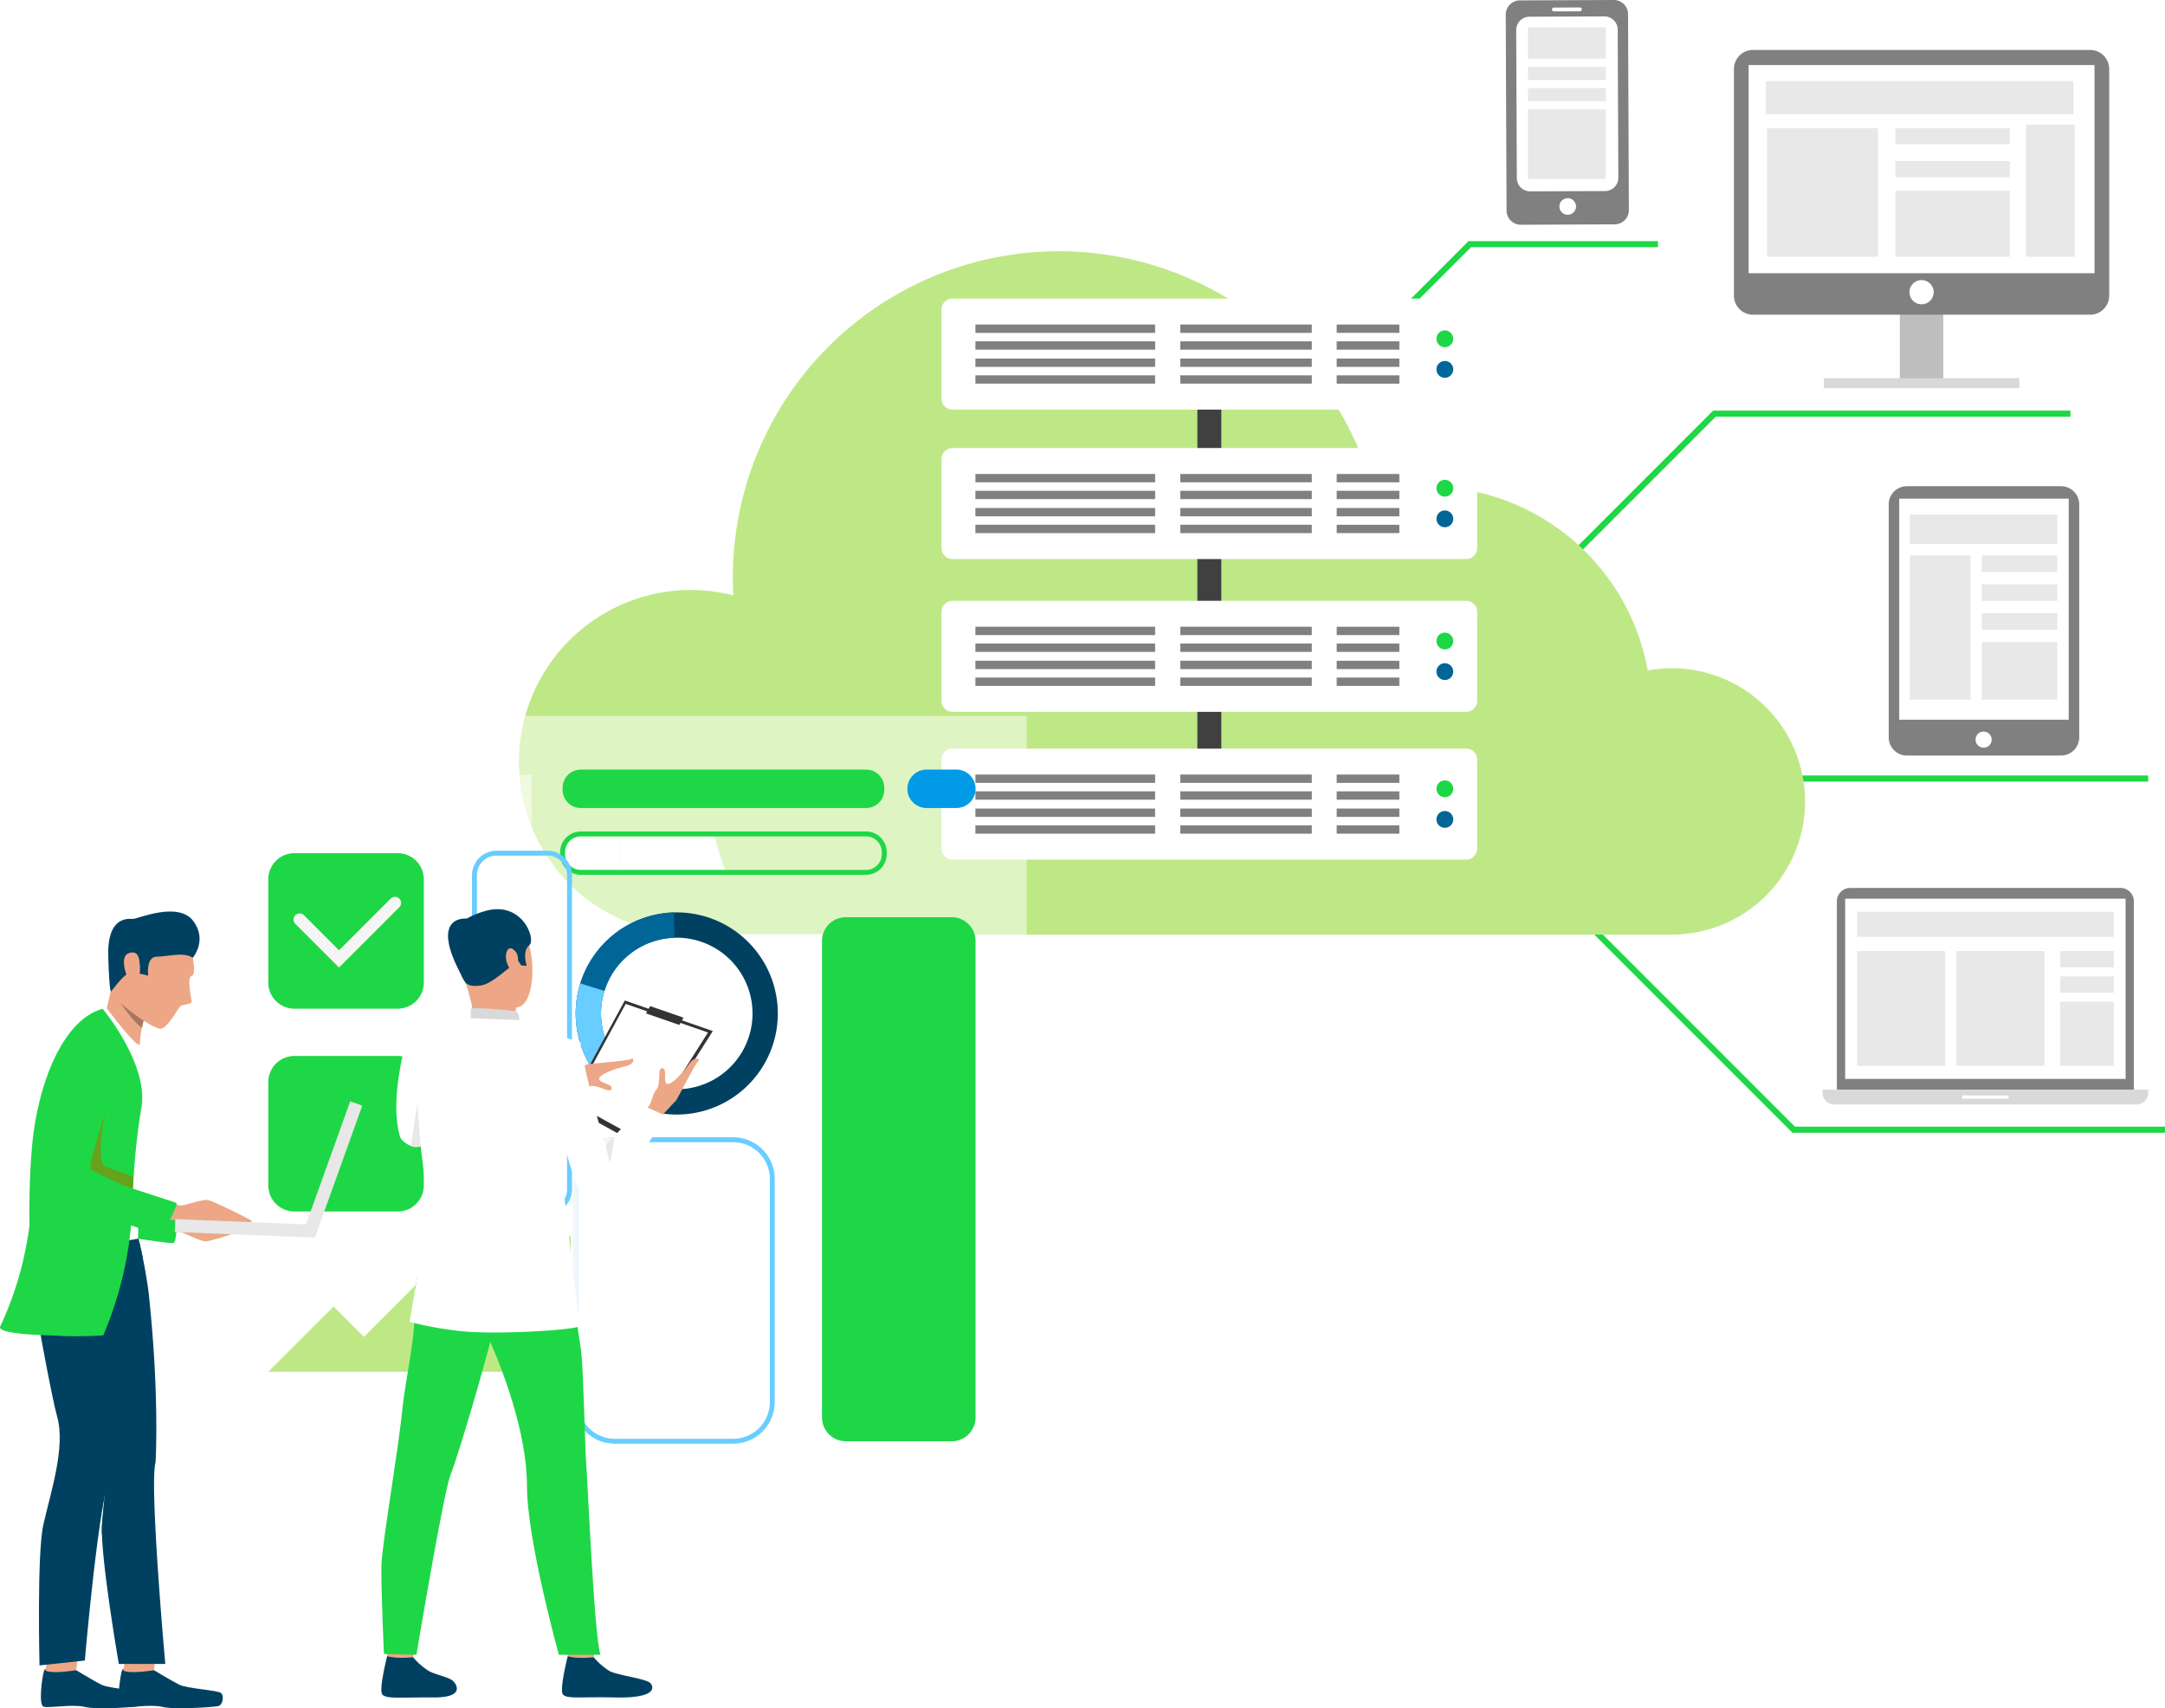 <svg xmlns="http://www.w3.org/2000/svg" width="736" height="580.652" viewBox="0 0 736 580.652">
  <g id="alojamiento-destacada" transform="translate(0 824.636)">
    <path id="Trazado_8336" data-name="Trazado 8336" d="M622.484-644.83l-1.47-1.469,61.952-61.952h64.391v2.077H683.829Z" transform="translate(-183.739 -34.435)" fill="#1ED746"/>
    <path id="Trazado_8337" data-name="Trazado 8337" d="M739.193-562.015l-1.47-1.468,62.941-62.942H922.13v2.079H801.524Z" transform="translate(-218.269 -58.645)" fill="#1ED746"/>
    <path id="Trazado_8338" data-name="Trazado 8338" d="M828.693-448.224l-.86-2.077H975.22v2.077Z" transform="translate(-244.93 -110.754)" fill="#1ED746"/>
    <path id="Trazado_8339" data-name="Trazado 8339" d="M953.646-316.822H827l-91.383-91.385,1.47-1.468L827.86-318.9H953.646Z" transform="translate(-217.646 -122.774)" fill="#1ED746"/>
    <path id="Trazado_8340" data-name="Trazado 8340" d="M687.763-516.336a45.276,45.276,0,0,0-45.276-45.28,45.221,45.221,0,0,0-8.2.782,76.086,76.086,0,0,0-74.839-62.575,75.817,75.817,0,0,0-18.229,2.291,110.9,110.9,0,0,0-107.107-82.235A110.861,110.861,0,0,0,323.259-592.5c0,2.059.066,4.1.177,6.128a58.47,58.47,0,0,0-14.377-1.85A58.515,58.515,0,0,0,250.545-529.7a58.515,58.515,0,0,0,58.515,58.515h69.022v.133H643.136v-.035A45.254,45.254,0,0,0,687.763-516.336Z" transform="translate(-74.129 -35.884)" fill="#bee886"/>
    <path id="Trazado_8341" data-name="Trazado 8341" d="M213.578-214.656h198.64V-479.069H213.578Z" transform="translate(-63.191 -102.243)" fill="rgba(255,255,255,0.5)" fill-rule="evenodd"/>
    <path id="Trazado_8342" data-name="Trazado 8342" d="M114.3-223.336H214.6v-227.27H114.3Z" transform="translate(-33.819 -110.664)" fill="rgba(255,255,255,0.5)" fill-rule="evenodd"/>
    <path id="Trazado_8343" data-name="Trazado 8343" d="M578.082-501.618h8.145v-130.65h-8.145Z" transform="translate(-171.037 -56.916)" fill="#404040" fill-rule="evenodd"/>
    <path id="Trazado_8344" data-name="Trazado 8344" d="M636.662-459.491a3.775,3.775,0,0,0-3.773-3.773H458.318a3.775,3.775,0,0,0-3.773,3.773V-429.3a3.775,3.775,0,0,0,3.773,3.773h174.57a3.775,3.775,0,0,0,3.773-3.773Z" transform="translate(-134.486 -106.919)" fill="#fff" fill-rule="evenodd"/>
    <path id="Trazado_8345" data-name="Trazado 8345" d="M470.926-447.91h61.092v-2.832H470.926Z" transform="translate(-139.332 -110.624)" fill="gray" fill-rule="evenodd"/>
    <path id="Trazado_8346" data-name="Trazado 8346" d="M569.837-447.91h44.711v-2.832H569.837Z" transform="translate(-168.597 -110.624)" fill="gray" fill-rule="evenodd"/>
    <path id="Trazado_8347" data-name="Trazado 8347" d="M645.354-447.91h21.3v-2.832h-21.3Z" transform="translate(-190.94 -110.624)" fill="gray" fill-rule="evenodd"/>
    <path id="Trazado_8348" data-name="Trazado 8348" d="M470.926-431.493h61.092v-2.832H470.926Z" transform="translate(-139.332 -115.481)" fill="gray" fill-rule="evenodd"/>
    <path id="Trazado_8349" data-name="Trazado 8349" d="M569.837-431.493h44.711v-2.832H569.837Z" transform="translate(-168.597 -115.481)" fill="gray" fill-rule="evenodd"/>
    <path id="Trazado_8350" data-name="Trazado 8350" d="M645.354-431.493h21.3v-2.832h-21.3Z" transform="translate(-190.94 -115.481)" fill="gray" fill-rule="evenodd"/>
    <path id="Trazado_8351" data-name="Trazado 8351" d="M470.926-439.8h61.092v-2.832H470.926Z" transform="translate(-139.332 -113.022)" fill="gray" fill-rule="evenodd"/>
    <path id="Trazado_8352" data-name="Trazado 8352" d="M569.837-439.8h44.711v-2.832H569.837Z" transform="translate(-168.597 -113.022)" fill="gray" fill-rule="evenodd"/>
    <path id="Trazado_8353" data-name="Trazado 8353" d="M645.354-439.8h21.3v-2.832h-21.3Z" transform="translate(-190.94 -113.022)" fill="gray" fill-rule="evenodd"/>
    <path id="Trazado_8354" data-name="Trazado 8354" d="M470.926-423.387h61.092v-2.832H470.926Z" transform="translate(-139.332 -117.879)" fill="gray" fill-rule="evenodd"/>
    <path id="Trazado_8355" data-name="Trazado 8355" d="M569.837-423.387h44.711v-2.832H569.837Z" transform="translate(-168.597 -117.879)" fill="gray" fill-rule="evenodd"/>
    <path id="Trazado_8356" data-name="Trazado 8356" d="M645.354-423.387h21.3v-2.832h-21.3Z" transform="translate(-190.94 -117.879)" fill="gray" fill-rule="evenodd"/>
    <path id="Trazado_8357" data-name="Trazado 8357" d="M696.371-447.91a2.855,2.855,0,0,1,2.854,2.854,2.855,2.855,0,0,1-2.854,2.854,2.855,2.855,0,0,1-2.854-2.854A2.855,2.855,0,0,1,696.371-447.91Z" transform="translate(-205.19 -111.462)" fill="#1ED746" fill-rule="evenodd"/>
    <path id="Trazado_8358" data-name="Trazado 8358" d="M696.371-433.135a2.855,2.855,0,0,1,2.854,2.854,2.855,2.855,0,0,1-2.854,2.854,2.855,2.855,0,0,1-2.854-2.854A2.855,2.855,0,0,1,696.371-433.135Z" transform="translate(-205.19 -115.833)" fill="#006698" fill-rule="evenodd"/>
    <path id="Trazado_8359" data-name="Trazado 8359" d="M636.662-530.833a3.775,3.775,0,0,0-3.773-3.773H458.318a3.775,3.775,0,0,0-3.773,3.773v30.187a3.775,3.775,0,0,0,3.773,3.773h174.57a3.775,3.775,0,0,0,3.773-3.773Z" transform="translate(-134.486 -85.811)" fill="#fff" fill-rule="evenodd"/>
    <path id="Trazado_8360" data-name="Trazado 8360" d="M470.926-519.252h61.092v-2.832H470.926Z" transform="translate(-139.332 -89.516)" fill="gray" fill-rule="evenodd"/>
    <path id="Trazado_8361" data-name="Trazado 8361" d="M569.837-519.252h44.711v-2.832H569.837Z" transform="translate(-168.597 -89.516)" fill="gray" fill-rule="evenodd"/>
    <path id="Trazado_8362" data-name="Trazado 8362" d="M645.354-519.252h21.3v-2.832h-21.3Z" transform="translate(-190.94 -89.516)" fill="gray" fill-rule="evenodd"/>
    <path id="Trazado_8363" data-name="Trazado 8363" d="M470.926-502.835h61.092v-2.832H470.926Z" transform="translate(-139.332 -94.373)" fill="gray" fill-rule="evenodd"/>
    <path id="Trazado_8364" data-name="Trazado 8364" d="M569.837-502.835h44.711v-2.832H569.837Z" transform="translate(-168.597 -94.373)" fill="gray" fill-rule="evenodd"/>
    <path id="Trazado_8365" data-name="Trazado 8365" d="M645.354-502.835h21.3v-2.832h-21.3Z" transform="translate(-190.94 -94.373)" fill="gray" fill-rule="evenodd"/>
    <path id="Trazado_8366" data-name="Trazado 8366" d="M470.926-511.146h61.092v-2.832H470.926Z" transform="translate(-139.332 -91.914)" fill="gray" fill-rule="evenodd"/>
    <path id="Trazado_8367" data-name="Trazado 8367" d="M569.837-511.146h44.711v-2.832H569.837Z" transform="translate(-168.597 -91.914)" fill="gray" fill-rule="evenodd"/>
    <path id="Trazado_8368" data-name="Trazado 8368" d="M645.354-511.146h21.3v-2.832h-21.3Z" transform="translate(-190.94 -91.914)" fill="gray" fill-rule="evenodd"/>
    <path id="Trazado_8369" data-name="Trazado 8369" d="M470.926-494.729h61.092v-2.832H470.926Z" transform="translate(-139.332 -96.771)" fill="gray" fill-rule="evenodd"/>
    <path id="Trazado_8370" data-name="Trazado 8370" d="M569.837-494.729h44.711v-2.832H569.837Z" transform="translate(-168.597 -96.771)" fill="gray" fill-rule="evenodd"/>
    <path id="Trazado_8371" data-name="Trazado 8371" d="M645.354-494.729h21.3v-2.832h-21.3Z" transform="translate(-190.94 -96.771)" fill="gray" fill-rule="evenodd"/>
    <path id="Trazado_8372" data-name="Trazado 8372" d="M696.371-519.252a2.855,2.855,0,0,1,2.854,2.854,2.856,2.856,0,0,1-2.854,2.854,2.856,2.856,0,0,1-2.854-2.854A2.855,2.855,0,0,1,696.371-519.252Z" transform="translate(-205.19 -90.354)" fill="#1ED746" fill-rule="evenodd"/>
    <path id="Trazado_8373" data-name="Trazado 8373" d="M696.371-504.477a2.855,2.855,0,0,1,2.854,2.854,2.855,2.855,0,0,1-2.854,2.854,2.855,2.855,0,0,1-2.854-2.854A2.855,2.855,0,0,1,696.371-504.477Z" transform="translate(-205.19 -94.725)" fill="#006698" fill-rule="evenodd"/>
    <path id="Trazado_8374" data-name="Trazado 8374" d="M636.662-604.58a3.775,3.775,0,0,0-3.773-3.773H458.318a3.775,3.775,0,0,0-3.773,3.773v30.186a3.775,3.775,0,0,0,3.773,3.773h174.57a3.775,3.775,0,0,0,3.773-3.773Z" transform="translate(-134.486 -63.991)" fill="#fff" fill-rule="evenodd"/>
    <path id="Trazado_8375" data-name="Trazado 8375" d="M470.926-593h61.092v-2.832H470.926Z" transform="translate(-139.332 -67.696)" fill="gray" fill-rule="evenodd"/>
    <path id="Trazado_8376" data-name="Trazado 8376" d="M569.837-593h44.711v-2.832H569.837Z" transform="translate(-168.597 -67.696)" fill="gray" fill-rule="evenodd"/>
    <path id="Trazado_8377" data-name="Trazado 8377" d="M645.354-593h21.3v-2.832h-21.3Z" transform="translate(-190.94 -67.696)" fill="gray" fill-rule="evenodd"/>
    <path id="Trazado_8378" data-name="Trazado 8378" d="M470.926-576.582h61.092v-2.832H470.926Z" transform="translate(-139.332 -72.554)" fill="gray" fill-rule="evenodd"/>
    <path id="Trazado_8379" data-name="Trazado 8379" d="M569.837-576.582h44.711v-2.832H569.837Z" transform="translate(-168.597 -72.554)" fill="gray" fill-rule="evenodd"/>
    <path id="Trazado_8380" data-name="Trazado 8380" d="M645.354-576.582h21.3v-2.832h-21.3Z" transform="translate(-190.94 -72.554)" fill="gray" fill-rule="evenodd"/>
    <path id="Trazado_8381" data-name="Trazado 8381" d="M470.926-584.893h61.092v-2.832H470.926Z" transform="translate(-139.332 -70.095)" fill="gray" fill-rule="evenodd"/>
    <path id="Trazado_8382" data-name="Trazado 8382" d="M569.837-584.893h44.711v-2.832H569.837Z" transform="translate(-168.597 -70.095)" fill="gray" fill-rule="evenodd"/>
    <path id="Trazado_8383" data-name="Trazado 8383" d="M645.354-584.893h21.3v-2.832h-21.3Z" transform="translate(-190.94 -70.095)" fill="gray" fill-rule="evenodd"/>
    <path id="Trazado_8384" data-name="Trazado 8384" d="M470.926-568.477h61.092v-2.832H470.926Z" transform="translate(-139.332 -74.952)" fill="gray" fill-rule="evenodd"/>
    <path id="Trazado_8385" data-name="Trazado 8385" d="M569.837-568.477h44.711v-2.832H569.837Z" transform="translate(-168.597 -74.952)" fill="gray" fill-rule="evenodd"/>
    <path id="Trazado_8386" data-name="Trazado 8386" d="M645.354-568.477h21.3v-2.832h-21.3Z" transform="translate(-190.94 -74.952)" fill="gray" fill-rule="evenodd"/>
    <path id="Trazado_8387" data-name="Trazado 8387" d="M696.371-593a2.855,2.855,0,0,1,2.854,2.853,2.855,2.855,0,0,1-2.854,2.854,2.855,2.855,0,0,1-2.854-2.854A2.855,2.855,0,0,1,696.371-593Z" transform="translate(-205.19 -68.534)" fill="#1ED746" fill-rule="evenodd"/>
    <path id="Trazado_8388" data-name="Trazado 8388" d="M696.371-578.224a2.855,2.855,0,0,1,2.854,2.854,2.855,2.855,0,0,1-2.854,2.853,2.855,2.855,0,0,1-2.854-2.853A2.855,2.855,0,0,1,696.371-578.224Z" transform="translate(-205.19 -72.906)" fill="#006698" fill-rule="evenodd"/>
    <path id="Trazado_8389" data-name="Trazado 8389" d="M636.662-676.724a3.775,3.775,0,0,0-3.773-3.773H458.318a3.775,3.775,0,0,0-3.773,3.773v30.186a3.775,3.775,0,0,0,3.773,3.773h174.57a3.775,3.775,0,0,0,3.773-3.773Z" transform="translate(-134.486 -42.646)" fill="#fff" fill-rule="evenodd"/>
    <path id="Trazado_8390" data-name="Trazado 8390" d="M470.926-665.143h61.092v-2.832H470.926Z" transform="translate(-139.332 -46.351)" fill="gray" fill-rule="evenodd"/>
    <path id="Trazado_8391" data-name="Trazado 8391" d="M569.837-665.143h44.711v-2.832H569.837Z" transform="translate(-168.597 -46.351)" fill="gray" fill-rule="evenodd"/>
    <path id="Trazado_8392" data-name="Trazado 8392" d="M645.354-665.143h21.3v-2.832h-21.3Z" transform="translate(-190.94 -46.351)" fill="gray" fill-rule="evenodd"/>
    <path id="Trazado_8393" data-name="Trazado 8393" d="M470.926-648.726h61.092v-2.832H470.926Z" transform="translate(-139.332 -51.208)" fill="gray" fill-rule="evenodd"/>
    <path id="Trazado_8394" data-name="Trazado 8394" d="M569.837-648.726h44.711v-2.832H569.837Z" transform="translate(-168.597 -51.208)" fill="gray" fill-rule="evenodd"/>
    <path id="Trazado_8395" data-name="Trazado 8395" d="M645.354-648.726h21.3v-2.832h-21.3Z" transform="translate(-190.94 -51.208)" fill="gray" fill-rule="evenodd"/>
    <path id="Trazado_8396" data-name="Trazado 8396" d="M470.926-657.037h61.092v-2.832H470.926Z" transform="translate(-139.332 -48.749)" fill="gray" fill-rule="evenodd"/>
    <path id="Trazado_8397" data-name="Trazado 8397" d="M569.837-657.037h44.711v-2.832H569.837Z" transform="translate(-168.597 -48.749)" fill="gray" fill-rule="evenodd"/>
    <path id="Trazado_8398" data-name="Trazado 8398" d="M645.354-657.037h21.3v-2.832h-21.3Z" transform="translate(-190.94 -48.749)" fill="gray" fill-rule="evenodd"/>
    <path id="Trazado_8399" data-name="Trazado 8399" d="M470.926-640.621h61.092v-2.832H470.926Z" transform="translate(-139.332 -53.606)" fill="gray" fill-rule="evenodd"/>
    <path id="Trazado_8400" data-name="Trazado 8400" d="M569.837-640.621h44.711v-2.832H569.837Z" transform="translate(-168.597 -53.606)" fill="gray" fill-rule="evenodd"/>
    <path id="Trazado_8401" data-name="Trazado 8401" d="M645.354-640.621h21.3v-2.832h-21.3Z" transform="translate(-190.94 -53.606)" fill="gray" fill-rule="evenodd"/>
    <path id="Trazado_8402" data-name="Trazado 8402" d="M696.371-665.143a2.855,2.855,0,0,1,2.854,2.853,2.855,2.855,0,0,1-2.854,2.854,2.855,2.855,0,0,1-2.854-2.854A2.855,2.855,0,0,1,696.371-665.143Z" transform="translate(-205.19 -47.189)" fill="#1ED746" fill-rule="evenodd"/>
    <path id="Trazado_8403" data-name="Trazado 8403" d="M696.371-650.368a2.855,2.855,0,0,1,2.854,2.854,2.855,2.855,0,0,1-2.854,2.853,2.855,2.855,0,0,1-2.854-2.853A2.855,2.855,0,0,1,696.371-650.368Z" transform="translate(-205.19 -51.561)" fill="#006698" fill-rule="evenodd"/>
    <path id="Trazado_8404" data-name="Trazado 8404" d="M970.425-498.378H918.071a6.209,6.209,0,0,1-6.209-6.207v-79.148a6.21,6.21,0,0,1,6.209-6.209h52.354a6.21,6.21,0,0,1,6.209,6.209v79.148A6.209,6.209,0,0,1,970.425-498.378Z" transform="translate(-269.792 -69.439)" fill="gray"/>
    <path id="Trazado_8405" data-name="Trazado 8405" d="M916.948-508.787h57.609V-583.93H916.948Z" transform="translate(-271.296 -71.217)" fill="#fff"/>
    <path id="Trazado_8406" data-name="Trazado 8406" d="M959.281-468.743a2.736,2.736,0,0,1-2.736,2.736,2.734,2.734,0,0,1-2.734-2.736,2.734,2.734,0,0,1,2.734-2.736A2.736,2.736,0,0,1,959.281-468.743Z" transform="translate(-282.203 -104.488)" fill="#fff"/>
    <path id="Trazado_8407" data-name="Trazado 8407" d="M987.806-327.443H886.841v-64.008a4.55,4.55,0,0,1,4.55-4.55h91.866a4.549,4.549,0,0,1,4.549,4.55Z" transform="translate(-262.389 -126.82)" fill="gray"/>
    <path id="Trazado_8408" data-name="Trazado 8408" d="M890.844-329.558h95.331v-61.259H890.844Z" transform="translate(-263.573 -128.353)" fill="#fff"/>
    <path id="Trazado_8409" data-name="Trazado 8409" d="M990.633-298.636H879.927v1.065A3.973,3.973,0,0,0,883.9-293.6H986.654a3.977,3.977,0,0,0,3.978-3.974Z" transform="translate(-260.343 -155.627)" fill="#d9d9d9"/>
    <path id="Trazado_8410" data-name="Trazado 8410" d="M947.347-294.742h15.76v-1.091h-15.76Z" transform="translate(-280.291 -156.456)" fill="#fff"/>
    <path id="Trazado_8411" data-name="Trazado 8411" d="M334.963-409.49H299.242v-11.4H331.5C332.423-417.3,333.56-413.472,334.963-409.49Z" transform="translate(-88.536 -119.455)" fill="#fff"/>
    <path id="Trazado_8412" data-name="Trazado 8412" d="M374.784-440.072H277.8a6.184,6.184,0,0,1-6.182-6.183v-.7a6.184,6.184,0,0,1,6.182-6.183h96.988a6.183,6.183,0,0,1,6.182,6.183v.7A6.183,6.183,0,0,1,374.784-440.072Z" transform="translate(-80.362 -109.914)" fill="#1ED746"/>
    <path id="Trazado_8413" data-name="Trazado 8413" d="M454.731-440.072h-10.11a6.533,6.533,0,0,1-6.533-6.534,6.533,6.533,0,0,1,6.533-6.533h10.11a6.534,6.534,0,0,1,6.533,6.533A6.534,6.534,0,0,1,454.731-440.072Z" transform="translate(-129.617 -109.914)" fill="#009ae7"/>
    <path id="Trazado_8414" data-name="Trazado 8414" d="M320.985-325.586a25.767,25.767,0,0,1-28.3-7.563,25.645,25.645,0,0,1-3.992-6.41c-.225-.523-.439-1.062-.633-1.605a25.64,25.64,0,0,1-.336-16.349,25.706,25.706,0,0,1,15.912-16.572,25.743,25.743,0,0,1,7.9-1.5,25.766,25.766,0,0,1,25.02,17.076A25.758,25.758,0,0,1,320.985-325.586ZM344.656-361.4a34.364,34.364,0,0,0-33.37-22.777,34.243,34.243,0,0,0-10.54,2,34.3,34.3,0,0,0-21.224,22.1,34.2,34.2,0,0,0,.447,21.806c.26.728.544,1.444.847,2.143a34.129,34.129,0,0,0,5.325,8.55,34.363,34.363,0,0,0,37.741,10.088A34.351,34.351,0,0,0,344.656-361.4Z" transform="translate(-82.238 -130.313)" fill="#004161"/>
    <path id="Trazado_8415" data-name="Trazado 8415" d="M288.7-329.424l-7.881,3.431c-.3-.7-.587-1.415-.847-2.143a34.2,34.2,0,0,1-.447-21.806l8.207,2.563a25.64,25.64,0,0,0,.336,16.349C288.259-330.486,288.472-329.947,288.7-329.424Z" transform="translate(-82.238 -140.447)" fill="#5c8fd0"/>
    <path id="Trazado_8416" data-name="Trazado 8416" d="M287.344-308.822a34.13,34.13,0,0,1-5.325-8.55L289.9-320.8a25.645,25.645,0,0,0,3.992,6.41Z" transform="translate(-83.441 -149.069)" fill="#6fa1e3"/>
    <path id="Trazado_8417" data-name="Trazado 8417" d="M440.963-203.745H404.951a8.1,8.1,0,0,1-8.1-8.1V-373.765a8.1,8.1,0,0,1,8.1-8.1h36.011a8.1,8.1,0,0,1,8.1,8.1v161.918A8.1,8.1,0,0,1,440.963-203.745Z" transform="translate(-117.416 -131.002)" fill="#1ED746"/>
    <path id="Trazado_8418" data-name="Trazado 8418" d="M290.9-273.981a12.478,12.478,0,0,0-12.465,12.465v75.9A12.479,12.479,0,0,0,290.9-173.149h40.228a12.479,12.479,0,0,0,12.465-12.465v-75.9a12.479,12.479,0,0,0-12.465-12.465Zm40.228,102.493H290.9a14.142,14.142,0,0,1-14.127-14.126v-75.9A14.143,14.143,0,0,1,290.9-275.643h40.228a14.143,14.143,0,0,1,14.127,14.127v75.9A14.142,14.142,0,0,1,331.129-171.487Z" transform="translate(-81.889 -162.43)" fill="#68cdff"/>
    <path id="Trazado_8419" data-name="Trazado 8419" d="M293.293-181.2H279.7a12.416,12.416,0,0,1-.565-3.714v-75.9A12.478,12.478,0,0,1,291.6-273.282h1.693Z" transform="translate(-82.587 -163.129)" fill="#fff"/>
    <path id="Trazado_8420" data-name="Trazado 8420" d="M291.417-409.49H278.146a5.356,5.356,0,0,1-5.351-5.349v-.7a5.358,5.358,0,0,1,5.351-5.352h13.271Z" transform="translate(-80.712 -119.455)" fill="#fff"/>
    <path id="Trazado_8421" data-name="Trazado 8421" d="M277.447-421.592a5.358,5.358,0,0,0-5.351,5.352v.7a5.356,5.356,0,0,0,5.351,5.349h96.988a5.355,5.355,0,0,0,5.351-5.349v-.7a5.357,5.357,0,0,0-5.351-5.352Zm96.988,13.065H277.447a7.019,7.019,0,0,1-7.013-7.011v-.7a7.023,7.023,0,0,1,7.013-7.015h96.988a7.023,7.023,0,0,1,7.013,7.015v.7A7.019,7.019,0,0,1,374.435-408.526Z" transform="translate(-80.013 -118.756)" fill="#1ED746"/>
    <path id="Trazado_8422" data-name="Trazado 8422" d="M294.146-307.033a34.286,34.286,0,0,1-6.8-6.113l6.549-5.57a25.645,25.645,0,0,1-3.992-6.41l-7.881,3.431,7.881-3.431c-.225-.523-.439-1.062-.633-1.605a25.688,25.688,0,0,1-1.511-8.684,25.688,25.688,0,0,0,1.511,8.684c.194.544.408,1.082.633,1.605a25.645,25.645,0,0,0,3.992,6.41l.254.294Z" transform="translate(-83.441 -144.745)" fill="#f1f7ff"/>
    <path id="Trazado_8423" data-name="Trazado 8423" d="M288.388-355l-8.207-2.563A34.384,34.384,0,0,1,293.6-375.7v11.4A25.916,25.916,0,0,0,288.388-355Z" transform="translate(-82.897 -132.826)" fill="#68cdff"/>
    <path id="Trazado_8424" data-name="Trazado 8424" d="M280.816-325.993c-.3-.7-.587-1.415-.847-2.143a34.307,34.307,0,0,1-2.015-11.579,34.328,34.328,0,0,1,1.568-10.226l8.207,2.563a25.677,25.677,0,0,0-1.175,7.664,25.687,25.687,0,0,0,1.511,8.684c.194.544.408,1.082.633,1.605Z" transform="translate(-82.238 -140.447)" fill="#68cdff"/>
    <path id="Trazado_8425" data-name="Trazado 8425" d="M287.344-308.822a34.13,34.13,0,0,1-5.325-8.55L289.9-320.8a25.645,25.645,0,0,0,3.992,6.41Z" transform="translate(-83.441 -149.069)" fill="#68cdff"/>
    <path id="Trazado_8426" data-name="Trazado 8426" d="M279-181.9H277.27a14.041,14.041,0,0,1-.5-3.714v-75.9A14.143,14.143,0,0,1,290.9-275.643h1.693v1.662H290.9a12.478,12.478,0,0,0-12.465,12.465v75.9A12.416,12.416,0,0,0,279-181.9Z" transform="translate(-81.889 -162.43)" fill="#f1f7ff"/>
    <path id="Trazado_8427" data-name="Trazado 8427" d="M173.52-359.927H138.415a8.883,8.883,0,0,1-8.883-8.882v-35.1a8.881,8.881,0,0,1,8.883-8.88H173.52a8.881,8.881,0,0,1,8.881,8.88v35.1A8.882,8.882,0,0,1,173.52-359.927Z" transform="translate(-38.325 -121.852)" fill="#1ED746"/>
    <path id="Trazado_8428" data-name="Trazado 8428" d="M173.52-262.021H138.415a8.883,8.883,0,0,1-8.883-8.882v-35.1a8.883,8.883,0,0,1,8.883-8.882H173.52a8.882,8.882,0,0,1,8.881,8.882v35.1A8.882,8.882,0,0,1,173.52-262.021Z" transform="translate(-38.325 -150.818)" fill="#1ED746"/>
    <path id="Trazado_8429" data-name="Trazado 8429" d="M157.178-367.672l-14.85-14.847a2.079,2.079,0,0,1,0-2.938,2.079,2.079,0,0,1,2.94,0l11.91,11.909,17.562-17.562a2.076,2.076,0,0,1,2.939,0,2.077,2.077,0,0,1,0,2.938Z" transform="translate(-41.93 -128.087)" fill="#f5f5f5"/>
    <path id="Trazado_8430" data-name="Trazado 8430" d="M129.532-181.967l22.191-22.189,10.306,10.3,23.411-23.411,11.437,11.439L202-210.949l6.44,6.441,23.933-23.935v46.475Z" transform="translate(-38.325 -176.395)" fill="#bee886"/>
    <path id="Trazado_8431" data-name="Trazado 8431" d="M236.229-412.314a6.7,6.7,0,0,0-6.689,6.689v106.768a6.7,6.7,0,0,0,6.689,6.689h17.287a6.7,6.7,0,0,0,6.687-6.689V-405.624a6.7,6.7,0,0,0-6.687-6.689Zm17.287,121.807H236.229a8.358,8.358,0,0,1-8.35-8.35V-405.624a8.36,8.36,0,0,1,8.35-8.352h17.287a8.361,8.361,0,0,1,8.35,8.352v106.768A8.359,8.359,0,0,1,253.516-290.507Z" transform="translate(-67.422 -121.502)" fill="#68cdff"/>
    <path id="Trazado_8432" data-name="Trazado 8432" d="M274.034-305.885l24.631,13.54L323.4-331.27l-29.916-10.393Z" transform="translate(-81.078 -142.897)" fill="#333"/>
    <path id="Trazado_8433" data-name="Trazado 8433" d="M276.253-306.569l23.034,12.661,23.133-36.4-27.979-9.72Z" transform="translate(-81.735 -143.38)" fill="#fff"/>
    <path id="Trazado_8434" data-name="Trazado 8434" d="M264.273-305.579s4.287-2.051,6.17-3.121,6.722-2.543,7.112-2.893,14.349-1.21,15.2-1.941,1.669,1.714-1.948,2.505-8.653,2.729-8.926,4.144,3.715,1.748,4.12,2.912-.114.9-.687,1.154-4.746-2.062-6.582-1.405-4.643-.253-6.049.227-8.25,2.786-8.25,2.786Z" transform="translate(-78.19 -151.18)" fill="#eda786"/>
    <path id="Trazado_8435" data-name="Trazado 8435" d="M273.218-300.875l2.208-.815s-2.755-6.464-3.957-6.308a29.826,29.826,0,0,0-3.113.639Z" transform="translate(-79.399 -152.856)" fill="#e9d8cf"/>
    <path id="Trazado_8436" data-name="Trazado 8436" d="M270.044-299.94c-.282-.211-4.694-8.675-4.694-8.675l-9.425,1.28,5.094,10.026Z" transform="translate(-75.72 -152.675)" fill="#d99a5b"/>
    <path id="Trazado_8437" data-name="Trazado 8437" d="M309.017-288.928s3.6-3.242,5.345-4.6,5.013-5.347,5.494-5.58,6.73-13.05,7.745-13.562-.962-2.241-3.116.86-5.942,7.09-7.383,6.8-.2-4.182-1.141-5.015-.895-.248-1.353.2.094,5.276-1.239,6.751-1.569,4.471-2.571,5.612-5.836,6.689-5.836,6.689Z" transform="translate(-90.229 -151.196)" fill="#eda786"/>
    <path id="Trazado_8438" data-name="Trazado 8438" d="M196.261-32.792s-.777,5.409-.876,6.219-8.666-.477-8.666-.477l-.694-6.44S195.191-33.554,196.261-32.792Z" transform="translate(-55.039 -234.076)" fill="#eda786"/>
    <path id="Trazado_8439" data-name="Trazado 8439" d="M194.914-24.795a23.134,23.134,0,0,0,5.342,4.679c2.626,1.42,6.753,1.982,8.305,3.454,1.12,1.06,4.084,5.629-6.824,5.536s-16.164.645-17.334-1.1,1.691-12.931,1.691-12.931S188.677-24.232,194.914-24.795Z" transform="translate(-54.476 -236.54)" fill="#004161"/>
    <path id="Trazado_8440" data-name="Trazado 8440" d="M283.463-32.792s-.779,5.409-.876,6.219-8.669-.477-8.669-.477l-.694-6.44S282.391-33.554,283.463-32.792Z" transform="translate(-80.839 -234.076)" fill="#eda786"/>
    <path id="Trazado_8441" data-name="Trazado 8441" d="M282.114-24.795a23.116,23.116,0,0,0,5.342,4.679c2.626,1.42,12.291,2.586,13.843,4.056,1.12,1.06,2.983,5.335-12.362,4.934-10.9-.284-16.164.645-17.333-1.1s1.69-12.931,1.69-12.931S275.73-24.168,282.114-24.795Z" transform="translate(-80.276 -236.54)" fill="#004161"/>
    <path id="Trazado_8442" data-name="Trazado 8442" d="M202.8-229.837s-8.052,12.793-7.452,24.356-2.919,24.19-4.128,36.27c-1.349,13.468-6.867,45.349-7.068,52.553S185-86.451,185-86.451l11.046.253s9.276-55.738,11.682-61.424,14.319-46.234,14.719-50.782S202.8-229.837,202.8-229.837Z" transform="translate(-54.476 -175.983)" fill="#1ED746"/>
    <path id="Trazado_8443" data-name="Trazado 8443" d="M251.326-229.031s6.068,31.7,6.868,38.772,1.336,34.252,1.736,38.675,2.669,57.888,4.8,64.458H250.614s-10.841-38.865-10.841-57.254-8.374-39.977-13.781-52.109-17.78-12.419-21.1-34.931C204.886-231.419,246.826-236.17,251.326-229.031Z" transform="translate(-60.619 -175.056)" fill="#1ED746"/>
    <path id="Trazado_8444" data-name="Trazado 8444" d="M226.882-383s10.808-4.037,15.792,4.19,4.5,24.7-.945,26.725-13.631.965-16.421-4.184-5.307-12.59-5.185-17.563S224.044-381.567,226.882-383Z" transform="translate(-65.126 -130.372)" fill="#eda786"/>
    <path id="Trazado_8445" data-name="Trazado 8445" d="M241.848-342.458s-.449,2.917.294,4.356-14,1.473-14,1.473a97.006,97.006,0,0,0-3.466-14.423C222.4-357.659,241.848-342.458,241.848-342.458Z" transform="translate(-66.419 -139.626)" fill="#eda786"/>
    <path id="Trazado_8446" data-name="Trazado 8446" d="M223-360.83s1.017,1.678,5.171,1.026,9.224-6.178,10.957-6.786,1.752-1.624,1.752-1.624l1.086,1.585,1.841.117s-1.679-4.942.856-6.959-2.631-16-15.954-11.346c0,0-10.232,2.823-9.863,8.641S220.712-363.729,223-360.83Z" transform="translate(-64.747 -129.85)" fill="#004161"/>
    <path id="Trazado_8447" data-name="Trazado 8447" d="M243.845-333.909s-.048-2.745-1.293-3.008-13.741-1.465-15.269-.865v3.2S230.227-332.77,243.845-333.909Z" transform="translate(-67.246 -143.996)" fill="#d9d9d9"/>
    <path id="Trazado_8448" data-name="Trazado 8448" d="M248.121-364.738c-.232-.976-2.716-3.765-3.666-.778s1.436,7,2.767,6.658S248.711-362.262,248.121-364.738Z" transform="translate(-72.262 -135.442)" fill="#eda786"/>
    <path id="Trazado_8449" data-name="Trazado 8449" d="M321.226-286.126l-.02,0Z" transform="translate(-95.035 -159.328)" fill="#323657"/>
    <path id="Trazado_8450" data-name="Trazado 8450" d="M196.686-229.933a114.472,114.472,0,0,0,17.93,3.2c11.3,1.246,39.543-.449,39.72-1.786s-6.075-49.719-5.718-52.212.546-11.37.546-11.37c.139,2.432,2.619,12.372,5.61,17.787,1.081,1.959,4.707,8.092,6.455,6.7,8.459-6.756,21.561-32.211,22.392-32.425-.7-.3-6.209-2.841-6.981-3.1-.678-.225-6.782,6.236-10.48,10.243-1.649,1.786-2.819,3.082-2.819,3.082-1.068-2.4-4.958-17.538-6.165-22.777-2.726-11.814-2.308-12.3-2.308-12.3-8.269-2.5-20.82-7.595-20.82-7.595l-16.56-.675s-15.2,3.347-21.184,6.051c-.568.255-.571,13.559-2.129,17.048l4.963,10.47S202-278.863,202.6-269.639C202.871-265.4,196.686-229.933,196.686-229.933Z" transform="translate(-57.45 -145.41)" fill="#fff"/>
    <path id="Trazado_8451" data-name="Trazado 8451" d="M192.647-290.258c.434,1.4,2.4,2.576,3.671,3.09a4.739,4.739,0,0,0,2.652.267l.649-.119h0l11.349-2.1s2.483-28.6-15.5-35.451C194.99-324.422,188.675-303.064,192.647-290.258Z" transform="translate(-56.612 -147.952)" fill="#fff"/>
    <path id="Trazado_8452" data-name="Trazado 8452" d="M198.409-277.528a4.739,4.739,0,0,0,2.652.267l.649-.119h0L200.591-292Z" transform="translate(-58.703 -157.592)" fill="#e8e8e8"/>
    <path id="Trazado_8453" data-name="Trazado 8453" d="M292.4-272.9l1.387,5.875s1.506-5.894,1.432-8.957C293.573-274.2,292.4-272.9,292.4-272.9Z" transform="translate(-86.513 -162.33)" fill="#e8e8e8"/>
    <path id="Trazado_8454" data-name="Trazado 8454" d="M222.676-381.214s-14.166-1.639-.243,22.02Z" transform="translate(-63.999 -131.188)" fill="#004161"/>
    <path id="Trazado_8455" data-name="Trazado 8455" d="M323.208-332.554l1.44-2.473-11.341-3.916-1.441,2.461Z" transform="translate(-92.272 -143.701)" fill="#333"/>
    <path id="Trazado_8456" data-name="Trazado 8456" d="M80.943-232.009a34.675,34.675,0,0,1,4.032-.241c1.291.07,7.016,3.285,8.944,3.192s14.817-4.3,15.416-4.643-.16-1.256-.16-1.256l-28.516-2.8Z" transform="translate(-23.865 -173.64)" fill="#eda786"/>
    <path id="Trazado_8457" data-name="Trazado 8457" d="M107.309-237.286a17.035,17.035,0,0,1,4.6,2.824c.32.336.57.723.377,1.146s-1.052.687-2.46.18a12.617,12.617,0,0,0-3.461-.518S105.072-234.6,107.309-237.286Z" transform="translate(-31.36 -173.779)" fill="#eda786"/>
    <path id="Trazado_8458" data-name="Trazado 8458" d="M41.453-294.87l-2.943,30.035s-1.286,3.711,7.126,5.078c8.586,1.393,22,4.313,22,4.313s-.222,10.013-1.353,10.074c-3.273.177-27.639-3.949-37.29-5.989-7.656-1.618-2.858-42.568-2.858-42.568Z" transform="translate(-7.294 -156.741)" fill="#1ED746"/>
    <path id="Trazado_8459" data-name="Trazado 8459" d="M81.173-244.362a34.972,34.972,0,0,0,3.951.837c1.289.12,7.426-2.208,9.32-1.829S108.458-238.9,109-238.479s-.344,1.22-.344,1.22l-28.615-1.463Z" transform="translate(-23.682 -171.379)" fill="#eda786"/>
    <path id="Trazado_8460" data-name="Trazado 8460" d="M31.711-18.751s5.934,3.605,8.622,4.949,13.2,1.848,14.225,2.848.609,4.135-1.138,4.437-14.537,1.3-18.789.255-12.243.532-14-.088-.506-10.126.2-12.253S31.711-18.751,31.711-18.751Z" transform="translate(-5.839 -238.188)" fill="#004161"/>
    <path id="Trazado_8461" data-name="Trazado 8461" d="M32.911-23.925l-.544,3.888s-8.007,1.4-10.413.138l.649-4.037Z" transform="translate(-6.496 -236.902)" fill="#eda786"/>
    <path id="Trazado_8462" data-name="Trazado 8462" d="M47.374-223.218c.225,2.69.4,8.555.539,14.721.029,1.372.055,2.755.079,4.125.153,8.305.227,15.986.227,15.986-.391,10.442-2.044,33.038-5.154,38.115C38.869-143.423,34-86.425,34-86.425L18.6-84.77s-.957-38.106,1.346-48.056c2.569-11.115,7.507-26.266,4.684-36.375-1.769-6.345-5.459-26.763-5.459-26.763s-3.946-22.965.15-40.591C20.34-240.959,47.374-223.218,47.374-223.218Z" transform="translate(-5.165 -173.787)" fill="#004161"/>
    <path id="Trazado_8463" data-name="Trazado 8463" d="M69.3-18.751s5.934,3.605,8.623,4.949,13.2,1.848,14.225,2.848.609,4.135-1.138,4.437-14.538,1.3-18.789.255-12.244.532-14-.088-.506-10.126.2-12.253S69.3-18.751,69.3-18.751Z" transform="translate(-16.959 -238.188)" fill="#004161"/>
    <path id="Trazado_8464" data-name="Trazado 8464" d="M70.5-23.925l-.546,3.888s-8.006,1.4-10.411.138l.649-4.037Z" transform="translate(-17.617 -236.902)" fill="#eda786"/>
    <path id="Trazado_8465" data-name="Trazado 8465" d="M64.058-84.986h-15.8s-5.3-30.553-5.739-44.012v0a34.026,34.026,0,0,1,.043-3.719c.229-2.855.57-5.985.881-9.221l.01-.07c.929-9.633,1.614-20.213-1.576-27.379-2.681-6.015-9.319-25.674-9.319-25.674s-7.262-22.143-5.789-40.178c.368-4.5,28.44,6.82,28.44,6.82a165.973,165.973,0,0,1,3.158,17.02c3.8,35.024,2.377,57.84,2.377,57.84C58.573-145.83,64.058-84.986,64.058-84.986Z" transform="translate(-7.862 -174.07)" fill="#004161"/>
    <path id="Trazado_8466" data-name="Trazado 8466" d="M50.958-333.084s5.486,13.027,6.615,20.007-3.5,26.084-3.707,30.033c-.649,12.248-.946,25.8-.946,25.8l-26.746,11.92a243.686,243.686,0,0,1-4.748-24.2,108.333,108.333,0,0,1,.7-32.487c3.724-24.024,18.758-35.645,18.758-35.645Z" transform="translate(-6.063 -144.081)" fill="#fff"/>
    <path id="Trazado_8467" data-name="Trazado 8467" d="M81.368-369.346s1.855,7.176-.081,7.744c-1.6.47-.093,7.431.053,8.546s-2.965,1.129-3.75,1.628-4.612,8.086-7.085,7.733-12.422-6.817-14.624-10.625-1.2-18.323,2.218-23.7S78.064-381.9,81.368-369.346Z" transform="translate(-16.187 -131.269)" fill="#eda786"/>
    <path id="Trazado_8468" data-name="Trazado 8468" d="M65.336-349.026c-.308,1.125-.864,3.316-1.3,5.213-.181.795-.365,1.624-.53,2.442a26.363,26.363,0,0,0-.692,5.328c.146,3.2-11.284-11.943-11.284-11.943A154.577,154.577,0,0,0,55.36-369.53C56.527-381.06,65.336-349.026,65.336-349.026Z" transform="translate(-15.246 -133.911)" fill="#eda786"/>
    <path id="Trazado_8469" data-name="Trazado 8469" d="M80.98-368.887s5.173-5.98.09-12.614-18.957-.607-20.358-.594-8.852-1.316-8.455,12.731c.353,12.5.969,11.964.969,11.964s3.853-5.247,5.469-5.9c2.521-1.025,7.119.5,7.119.5s-.774-6.484,2.926-6.464S77.77-371.069,80.98-368.887Z" transform="translate(-15.456 -130.188)" fill="#004161"/>
    <path id="Trazado_8470" data-name="Trazado 8470" d="M65.169-361.273c-.107-.888-.241-4.631-3.748-3.318s-.26,9.107.241,9.321S66.075-353.786,65.169-361.273Z" transform="translate(-17.697 -136.031)" fill="#eda786"/>
    <path id="Trazado_8471" data-name="Trazado 8471" d="M53.189-220.074s-1.227-5.773-1.465-6.637L15.634-220.7,16-216.04S42.007-217.6,53.189-220.074Z" transform="translate(-4.626 -176.907)" fill="#004161"/>
    <path id="Trazado_8472" data-name="Trazado 8472" d="M10.9-258.28S12.831-233.174.069-206.192c-1.557,3.294,23.893,3.121,23.893,3.121Z" transform="translate(0 -167.567)" fill="#1ED746"/>
    <path id="Trazado_8473" data-name="Trazado 8473" d="M52.281-304.106c-.473,2.771-.883,5.57-1.234,8.369v0c-.7,5.579-1.181,11.175-1.492,16.636-.034.57-.062,1.137-.091,1.7q-.072,1.378-.129,2.74-.072,1.815-.124,3.6a124.228,124.228,0,0,1-9.909,44.4s-18.243,1.249-22.941-1.3c0,0-3.273-27.963-1.785-55.607q.17-3.207.432-6.385l0,0c1.853-22.389,10.675-44.038,24.074-47.7C39.4-337.363,54.765-318.672,52.281-304.106Z" transform="translate(-4.198 -144.081)" fill="#1ED746"/>
    <path id="Trazado_8474" data-name="Trazado 8474" d="M132-229.841l-47.617-1.924.176-4.361L132.18-234.2Z" transform="translate(-24.967 -174.122)" fill="#e8e8e8"/>
    <path id="Trazado_8475" data-name="Trazado 8475" d="M166.411-291.516l-16.106,44.85-4.108-1.475,16.108-44.852Z" transform="translate(-43.255 -157.297)" fill="#e8e8e8"/>
    <path id="Trazado_8476" data-name="Trazado 8476" d="M56.477-128.893c-1.342,8.685-7.14,26.841-7.269,27.242a34.025,34.025,0,0,1,.043-3.719c.229-2.855.57-5.985.881-9.221l.01-.07c.3-2.815,2.32-8.005,3.662-11.535,1.354-3.557,2.673-17.663,2.673-17.663A44.715,44.715,0,0,1,56.477-128.893Z" transform="translate(-14.55 -201.421)" fill="#004161"/>
    <path id="Trazado_8477" data-name="Trazado 8477" d="M65.933-334.638c-.181.795-.365,1.624-.53,2.442-3.361-2.308-7.223-8.445-7.46-8.826C59.31-339.033,65.831-334.708,65.933-334.638Z" transform="translate(-17.143 -143.086)" fill="#a67860"/>
    <path id="Trazado_8478" data-name="Trazado 8478" d="M57.911-265.687c-.034.556-.064,1.11-.093,1.662q-.07,1.341-.126,2.672c-4.1-.837-11.873-2.924-14.213-7.067-3.189-5.652,4.765-18.858,4.937-19.14-.074.353-3.4,16.61,0,18.228C50.625-268.287,55.208-266.852,57.911-265.687Z" transform="translate(-12.641 -158.904)" fill="#67a21c"/>
    <path id="Trazado_8479" data-name="Trazado 8479" d="M27.553-311.941c.544-3.43,4.542-18,12.779-15.861s5.915,12.06,4.118,19.532c-1.879,7.82-8.613,26.7-7.438,27.881s10.706,5.5,12.785,6.212,15.29,4.912,16.309,5.349c.995.429-5.113,11.234-5.113,11.234s-32.926-11.229-38.512-14.86S27.553-311.941,27.553-311.941Z" transform="translate(-6.172 -146.934)" fill="#1ED746"/>
    <path id="Trazado_8480" data-name="Trazado 8480" d="M917.234-658.541h14.774v-44.873H917.234Z" transform="translate(-271.381 -35.866)" fill="#bebebe"/>
    <path id="Trazado_8481" data-name="Trazado 8481" d="M843.625-710.531h114.6a6.485,6.485,0,0,0,6.485-6.488v-77.017a6.485,6.485,0,0,0-6.485-6.488h-114.6a6.488,6.488,0,0,0-6.488,6.488v77.017A6.488,6.488,0,0,0,843.625-710.531Z" transform="translate(-247.683 -7.134)" fill="gray"/>
    <path id="Trazado_8482" data-name="Trazado 8482" d="M844.229-722.476H961.81v-70.755H844.229Z" transform="translate(-249.781 -9.292)" fill="#fff"/>
    <path id="Trazado_8483" data-name="Trazado 8483" d="M921.881-685.31A4.114,4.114,0,0,0,926-681.195a4.114,4.114,0,0,0,4.115-4.115A4.113,4.113,0,0,0,926-689.424,4.113,4.113,0,0,0,921.881-685.31Z" transform="translate(-272.756 -40.005)" fill="#fff"/>
    <path id="Trazado_8484" data-name="Trazado 8484" d="M880.528-638.7h66.465v-3.387H880.528Z" transform="translate(-260.521 -54.009)" fill="#d9d9d9"/>
    <path id="Trazado_8485" data-name="Trazado 8485" d="M853.091-719.05h37.791v-43.685H853.091Z" transform="translate(-252.403 -18.315)" fill="#e8e8e8"/>
    <path id="Trazado_8486" data-name="Trazado 8486" d="M915.054-757.29h38.937v-5.445H915.054Z" transform="translate(-270.736 -18.315)" fill="#e8e8e8"/>
    <path id="Trazado_8487" data-name="Trazado 8487" d="M915.054-741.41h38.937v-5.447H915.054Z" transform="translate(-270.736 -23.013)" fill="#e8e8e8"/>
    <path id="Trazado_8488" data-name="Trazado 8488" d="M915.054-710.133h38.937V-732.6H915.054Z" transform="translate(-270.736 -27.232)" fill="#e8e8e8"/>
    <path id="Trazado_8489" data-name="Trazado 8489" d="M978.166-719.573h16.521V-764.5H978.166Z" transform="translate(-289.409 -17.792)" fill="#e8e8e8"/>
    <path id="Trazado_8490" data-name="Trazado 8490" d="M852.546-774.275h104.59v-11.219H852.546Z" transform="translate(-252.242 -11.581)" fill="#e8e8e8"/>
    <path id="Trazado_8491" data-name="Trazado 8491" d="M922.058-566.254H972.2v-10h-50.14Z" transform="translate(-272.808 -73.488)" fill="#e8e8e8"/>
    <path id="Trazado_8492" data-name="Trazado 8492" d="M922.058-507.511H942.7v-49.032H922.058Z" transform="translate(-272.808 -79.32)" fill="#e8e8e8"/>
    <path id="Trazado_8493" data-name="Trazado 8493" d="M956.812-550.863h25.669v-5.679H956.812Z" transform="translate(-283.091 -79.321)" fill="#e8e8e8"/>
    <path id="Trazado_8494" data-name="Trazado 8494" d="M956.812-536.923h25.669V-542.6H956.812Z" transform="translate(-283.091 -83.445)" fill="#e8e8e8"/>
    <path id="Trazado_8495" data-name="Trazado 8495" d="M956.812-522.979h25.669v-5.679H956.812Z" transform="translate(-283.091 -87.571)" fill="#e8e8e8"/>
    <path id="Trazado_8496" data-name="Trazado 8496" d="M956.812-495.136h25.669v-19.582H956.812Z" transform="translate(-283.091 -91.695)" fill="#e8e8e8"/>
    <path id="Trazado_8497" data-name="Trazado 8497" d="M896.646-375.976H983.9v-8.518H896.646Z" transform="translate(-265.29 -130.224)" fill="#e8e8e8"/>
    <path id="Trazado_8498" data-name="Trazado 8498" d="M896.646-326.538h29.918v-39.025H896.646Z" transform="translate(-265.29 -135.826)" fill="#e8e8e8"/>
    <path id="Trazado_8499" data-name="Trazado 8499" d="M944.578-326.538H974.5v-39.025H944.578Z" transform="translate(-279.471 -135.826)" fill="#e8e8e8"/>
    <path id="Trazado_8500" data-name="Trazado 8500" d="M994.661-359.988H1012.9v-5.576H994.661Z" transform="translate(-294.289 -135.825)" fill="#e8e8e8"/>
    <path id="Trazado_8501" data-name="Trazado 8501" d="M994.661-347.744H1012.9v-5.577H994.661Z" transform="translate(-294.289 -139.447)" fill="#e8e8e8"/>
    <path id="Trazado_8502" data-name="Trazado 8502" d="M994.661-319.293H1012.9v-21.783H994.661Z" transform="translate(-294.289 -143.07)" fill="#e8e8e8"/>
    <path id="Trazado_8503" data-name="Trazado 8503" d="M764.01-748.377l-31.9.134a4.84,4.84,0,0,1-4.859-4.82l-.281-66.578a4.841,4.841,0,0,1,4.818-4.86l31.9-.134a4.838,4.838,0,0,1,4.861,4.819l.281,66.58A4.84,4.84,0,0,1,764.01-748.377Z" transform="translate(-215.088)" fill="gray"/>
    <path id="Trazado_8504" data-name="Trazado 8504" d="M762.24-757.353l-25.464.107a4.525,4.525,0,0,1-4.543-4.5l-.212-50.329a4.523,4.523,0,0,1,4.5-4.542l25.464-.107a4.523,4.523,0,0,1,4.543,4.5l.212,50.328A4.525,4.525,0,0,1,762.24-757.353Z" transform="translate(-216.582 -2.34)" fill="#fff"/>
    <path id="Trazado_8505" data-name="Trazado 8505" d="M758.761-821.04l-8.808.037a.65.65,0,0,0-.648.654.651.651,0,0,0,.656.648l8.806-.036a.652.652,0,0,0,.649-.656A.651.651,0,0,0,758.761-821.04Z" transform="translate(-221.696 -1.064)" fill="#fff"/>
    <path id="Trazado_8506" data-name="Trazado 8506" d="M758.52-726.163a2.819,2.819,0,0,1-2.807,2.833,2.819,2.819,0,0,1-2.832-2.808,2.819,2.819,0,0,1,2.808-2.831A2.819,2.819,0,0,1,758.52-726.163Z" transform="translate(-222.754 -28.305)" fill="#fff"/>
    <path id="Trazado_8507" data-name="Trazado 8507" d="M737.723-800.751h26.456v-10.664H737.723Z" transform="translate(-218.269 -3.912)" fill="#e8e8e8"/>
    <path id="Trazado_8508" data-name="Trazado 8508" d="M737.723-787.9h26.456v-4.431H737.723Z" transform="translate(-218.269 -9.557)" fill="#e8e8e8"/>
    <path id="Trazado_8509" data-name="Trazado 8509" d="M737.723-777.676h26.456v-4.431H737.723Z" transform="translate(-218.269 -12.583)" fill="#e8e8e8"/>
    <path id="Trazado_8510" data-name="Trazado 8510" d="M737.723-748.194h26.456v-23.685H737.723Z" transform="translate(-218.269 -15.609)" fill="#e8e8e8"/>
    <path id="Trazado_8511" data-name="Trazado 8511" d="M288.388-357.506l-8.207-2.563a34.3,34.3,0,0,1,21.224-22.1,34.244,34.244,0,0,1,10.54-2l.257,8.595a25.743,25.743,0,0,0-7.9,1.5A25.706,25.706,0,0,0,288.388-357.506Z" transform="translate(-82.897 -130.319)" fill="#006698"/>
  </g>
</svg>
